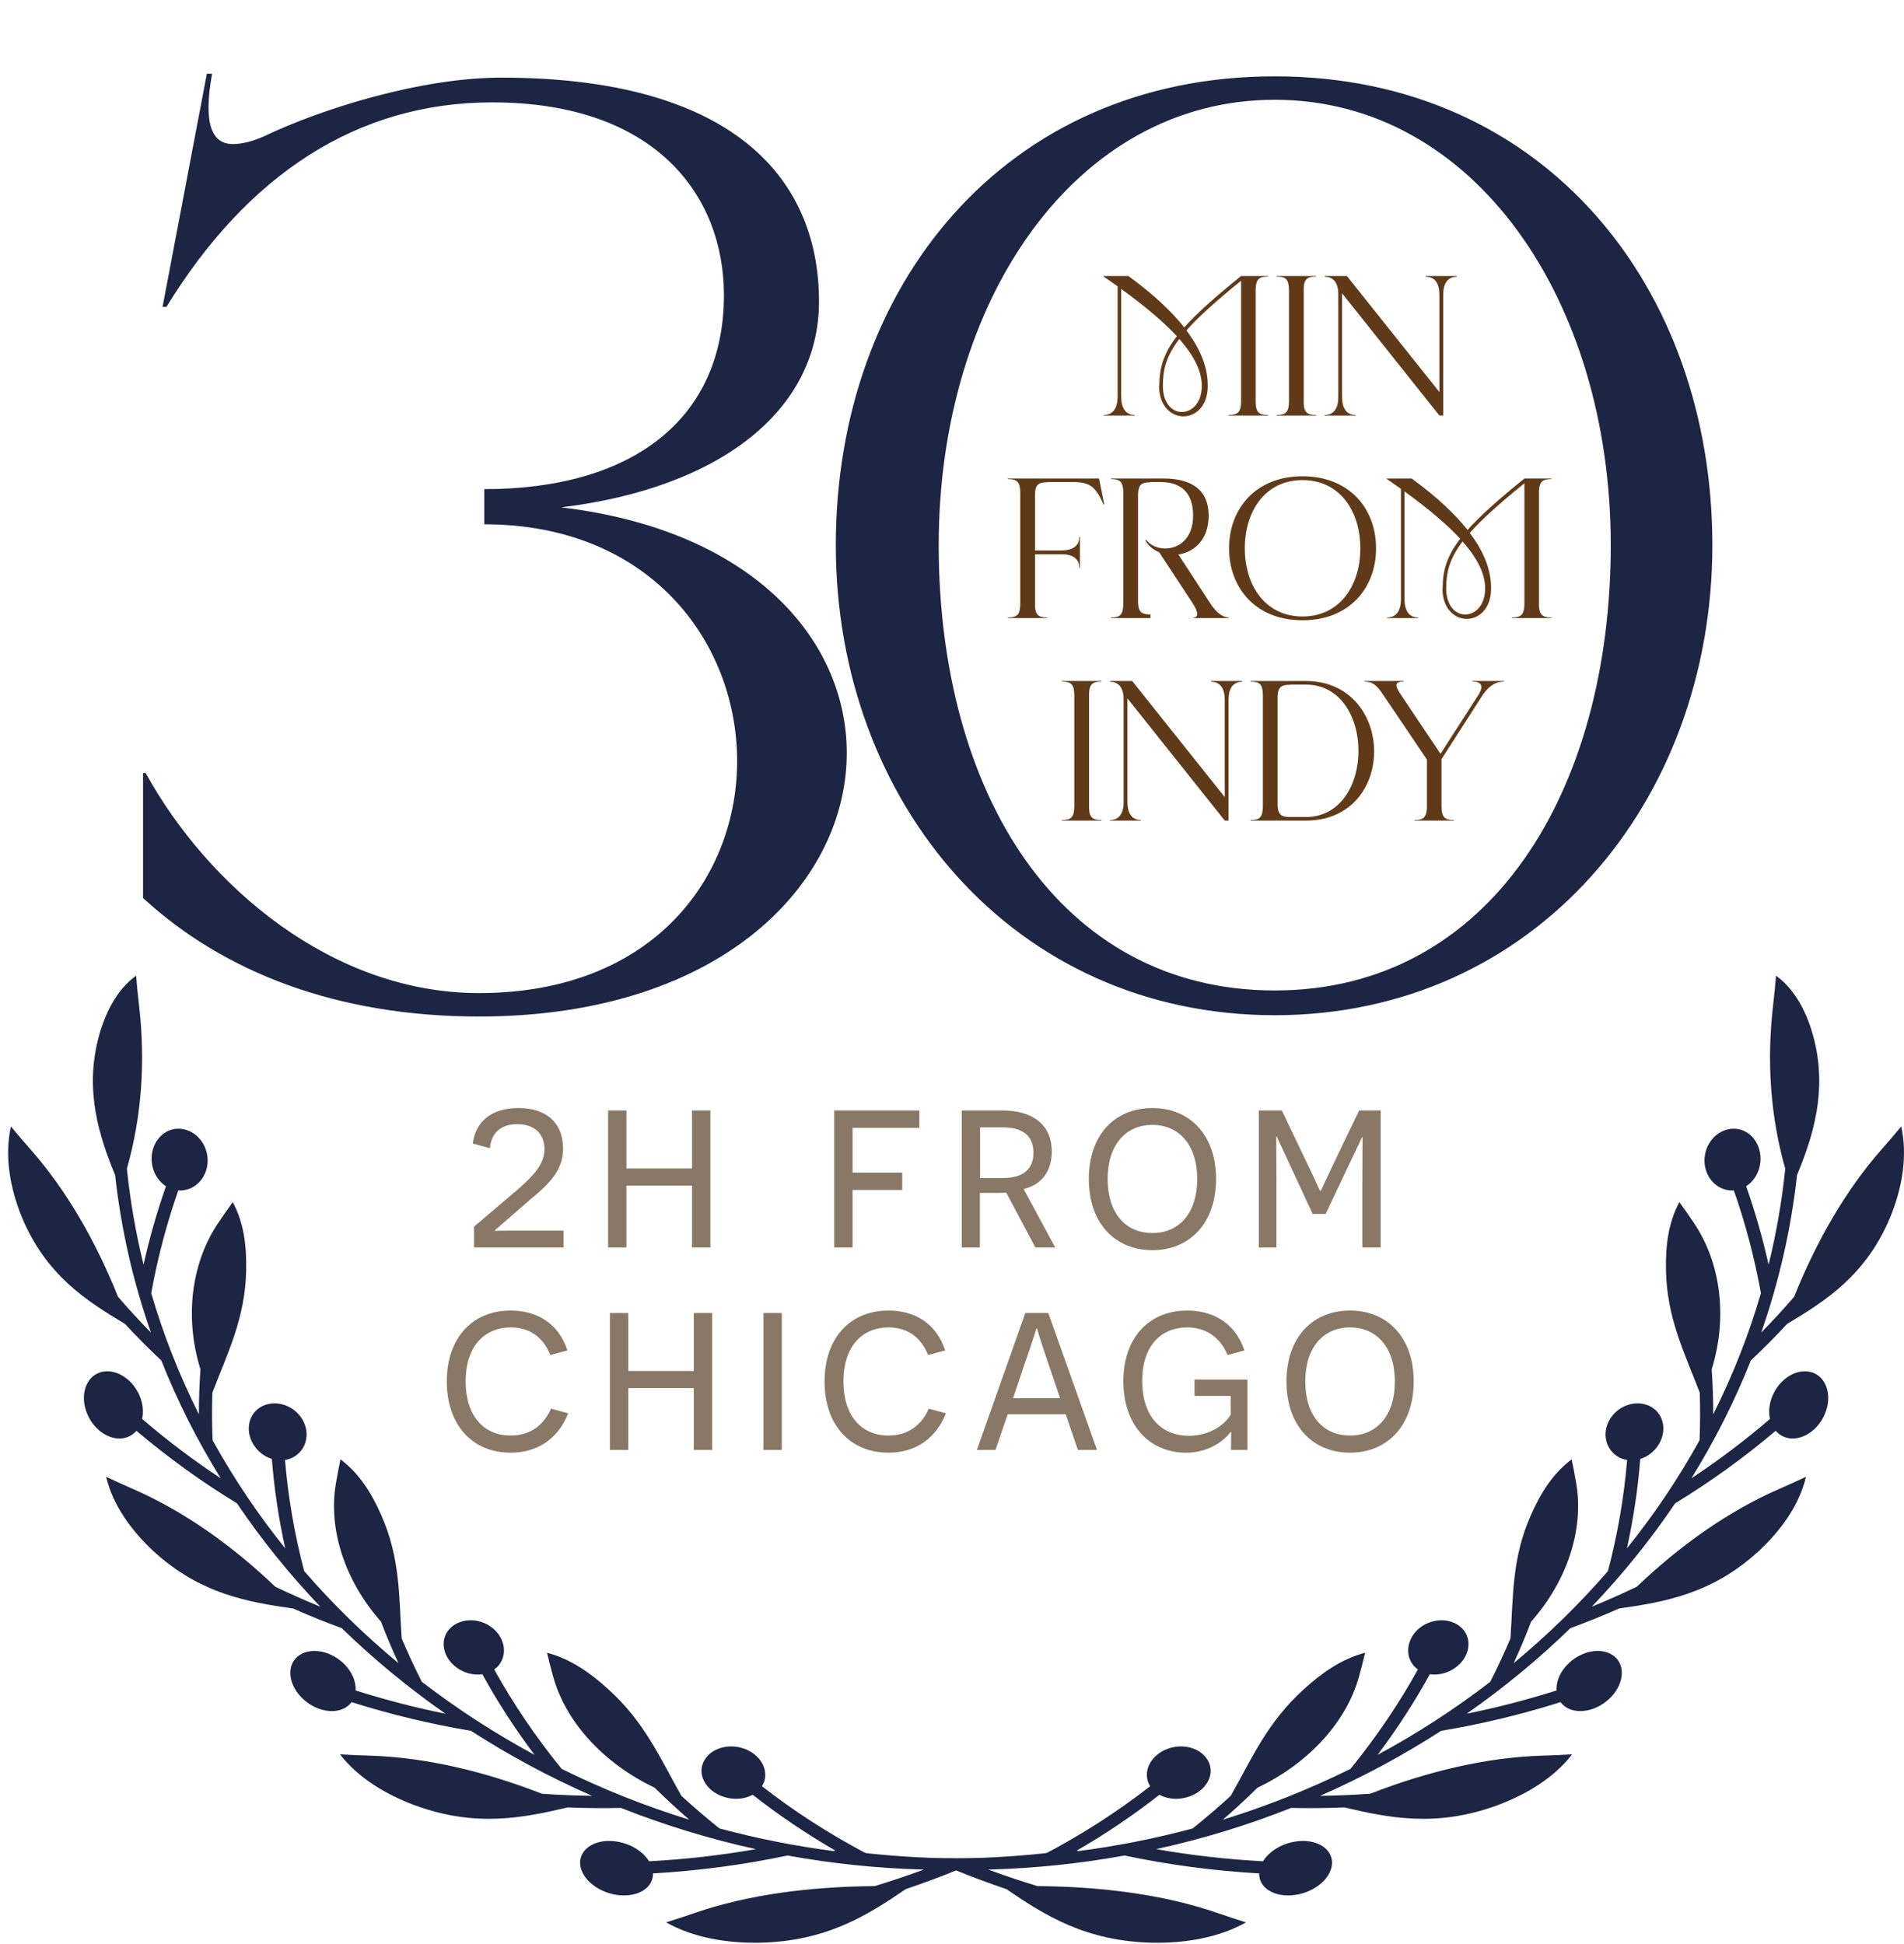 <svg width="188" height="192" viewBox="0 0 188 192" fill="none" xmlns="http://www.w3.org/2000/svg">
<path d="M33.724 160.787C32.123 160.197 30.526 159.555 28.937 158.853C24.462 158.216 19.755 157.408 15.172 153.208C12.982 151.181 11.138 148.652 10.478 145.844C11.368 146.267 12.264 146.673 13.159 147.061C18.206 149.269 22.955 152.664 27.183 156.701C28.656 157.408 30.139 158.064 31.628 158.673C28.592 155.493 25.835 152.079 23.398 148.466C19.986 146.389 16.656 144.001 13.472 141.302C13.255 141.554 12.984 141.759 12.661 141.894C11.276 142.481 9.432 141.52 8.637 139.697C7.84 137.878 8.441 135.994 9.882 135.535C11.326 135.075 13.024 136.106 13.766 137.795C14.116 138.6 14.192 139.421 14.036 140.133C16.539 142.285 19.138 144.237 21.795 145.996C19.501 142.295 17.533 138.406 15.927 134.361C14.704 133.21 13.506 132.004 12.341 130.748C8.494 128.445 4.5 125.897 2.126 120.125C1.003 117.346 0.428 114.206 1.074 111.241C1.7 112.004 2.335 112.748 2.982 113.473C6.611 117.588 9.488 122.667 11.652 128.065C12.706 129.292 13.79 130.469 14.902 131.601C13.156 126.614 11.957 121.408 11.366 116.044C9.734 112.113 8.425 107.759 9.66 102.735C10.301 100.14 11.514 97.736 13.443 96.355C13.517 97.329 13.61 98.291 13.723 99.245C14.383 104.847 13.986 110.288 12.529 115.423C12.86 118.642 13.414 121.803 14.174 124.896C14.764 122.247 15.506 119.662 16.388 117.152C15.639 116.671 15.082 115.802 14.984 114.761C14.815 113.011 15.991 111.526 17.517 111.47C19.043 111.414 20.333 112.689 20.489 114.296C20.643 115.903 19.612 117.351 18.1 117.55C17.933 117.572 17.768 117.572 17.604 117.561C16.462 120.821 15.565 124.213 14.931 127.709C16.137 131.845 17.718 135.846 19.639 139.674C19.639 138.181 19.692 136.698 19.792 135.232C18.187 130.07 18.91 124.672 21.551 120.77C22.017 120.074 22.494 119.389 22.982 118.717C24.1 120.794 24.349 123.089 24.306 125.403C24.237 130.163 22.439 133.678 20.971 137.54C20.921 139.089 20.926 140.656 20.99 142.234C23.061 145.985 25.464 149.556 28.163 152.916C27.509 149.943 27.072 146.989 26.844 144.083C26.113 143.857 25.429 143.345 24.998 142.612C24.134 141.151 24.608 139.437 25.983 138.829C27.361 138.218 29.061 138.839 29.856 140.178C30.648 141.52 30.285 143.167 28.982 143.9C28.717 144.046 28.433 144.139 28.142 144.184C28.441 147.789 29.064 151.46 30.033 155.155C32.863 158.418 35.978 161.462 39.345 164.251C38.717 162.886 38.142 161.518 37.617 160.147C33.988 156.045 32.396 150.934 33.172 146.479C33.305 145.688 33.456 144.901 33.617 144.123C35.509 145.539 36.696 147.494 37.623 149.585C39.551 153.888 39.382 157.751 39.663 161.81C40.269 163.242 40.931 164.671 41.657 166.095C45.135 168.77 48.855 171.185 52.778 173.304C50.823 170.701 49.106 168.037 47.623 165.343C46.794 165.468 45.853 165.25 45.077 164.679C43.676 163.645 43.4 161.903 44.407 160.846C45.416 159.788 47.233 159.743 48.518 160.689C49.803 161.637 50.161 163.287 49.271 164.432C49.136 164.602 48.977 164.748 48.802 164.875C50.651 168.215 52.868 171.509 55.461 174.694C59.477 176.678 63.689 178.362 68.063 179.712C66.871 178.681 65.732 177.626 64.643 176.553C59.472 174.085 55.806 169.939 54.611 165.553C54.394 164.774 54.195 163.996 54.012 163.22C56.349 163.837 58.28 165.207 60.036 166.801C63.673 170.074 65.218 173.706 67.276 177.348C68.473 178.447 69.729 179.523 71.04 180.572C74.802 181.585 78.672 182.35 82.632 182.849C79.634 181.122 76.863 179.242 74.32 177.247C73.588 177.648 72.606 177.77 71.634 177.502C69.875 177.021 68.889 175.491 69.395 174.162C69.901 172.832 71.591 172.167 73.202 172.608C74.812 173.049 75.853 174.46 75.493 175.831C75.438 176.035 75.347 176.227 75.236 176.404C78.404 178.872 81.93 181.16 85.814 183.192C92.285 183.768 98.969 183.635 105.774 182.708C106.254 182.642 106.688 182.836 106.741 183.144C106.794 183.452 106.442 183.76 105.952 183.827C102.105 184.353 98.296 184.626 94.54 184.663C92.865 185.346 91.159 185.984 89.424 186.571C85.66 189.14 81.602 191.732 74.961 191.86C71.774 191.908 68.46 191.368 65.774 189.849C66.73 189.551 67.676 189.241 68.608 188.916C73.888 187.099 79.97 186.321 86.362 186.268C88.01 185.769 89.628 185.224 91.22 184.637C86.635 184.515 82.139 184.042 77.766 183.248C73.477 184.153 69.03 184.751 64.471 185.014C64.476 185.248 64.442 185.482 64.357 185.707C63.864 187.041 61.824 187.599 59.851 186.868C57.875 186.138 56.828 184.438 57.461 183.157C58.097 181.874 60.063 181.449 61.898 182.127C62.889 182.493 63.657 183.112 64.092 183.816C67.686 183.625 71.21 183.221 74.64 182.618C70.041 181.609 65.588 180.24 61.318 178.548C59.581 178.585 57.824 178.57 56.055 178.498C51.655 179.531 46.974 180.49 40.984 178.296C38.113 177.231 35.358 175.581 33.572 173.254C34.566 173.315 35.554 173.358 36.537 173.384C42.084 173.557 47.872 174.954 53.509 177.146C55.17 177.263 56.823 177.332 58.46 177.353C54.272 175.517 50.275 173.365 46.502 170.932C42.598 170.281 38.653 169.341 34.714 168.1C34.659 168.175 34.6 168.246 34.531 168.313C33.514 169.36 31.437 169.171 29.959 167.821C28.481 166.475 28.248 164.557 29.371 163.606C30.497 162.652 32.468 162.944 33.84 164.193C34.725 165 35.167 166.028 35.114 166.947C38.073 167.883 41.037 168.648 43.986 169.243C40.317 166.684 36.886 163.85 33.724 160.776V160.787Z" fill="#1D2545"/>
<path d="M155.078 160.787C156.678 160.197 158.275 159.555 159.864 158.853C164.339 158.216 169.046 157.408 173.629 153.208C175.819 151.181 177.663 148.652 178.323 145.845C177.43 146.267 176.537 146.673 175.642 147.061C170.596 149.269 165.846 152.664 161.618 156.702C160.145 157.408 158.662 158.064 157.173 158.673C160.209 155.493 162.966 152.079 165.403 148.466C168.815 146.389 172.145 144.001 175.329 141.302C175.547 141.554 175.817 141.759 176.14 141.894C177.525 142.481 179.369 141.52 180.164 139.697C180.961 137.878 180.36 135.994 178.919 135.535C177.475 135.075 175.777 136.106 175.035 137.795C174.686 138.6 174.609 139.421 174.765 140.133C172.262 142.285 169.663 144.237 167.006 145.996C169.3 142.295 171.268 138.406 172.874 134.361C174.098 133.21 175.295 132.004 176.46 130.748C180.307 128.445 184.301 125.897 186.675 120.125C187.801 117.346 188.376 114.206 187.729 111.241C187.104 112.004 186.468 112.748 185.822 113.473C182.193 117.588 179.316 122.667 177.152 128.065C176.098 129.292 175.014 130.469 173.901 131.601C175.647 126.614 176.847 121.408 177.438 116.044C179.07 112.113 180.378 107.759 179.144 102.735C178.503 100.14 177.29 97.736 175.361 96.355C175.287 97.329 175.194 98.291 175.08 99.245C174.421 104.847 174.818 110.288 176.275 115.423C175.944 118.642 175.39 121.803 174.63 124.896C174.039 122.247 173.298 119.662 172.415 117.152C173.165 116.671 173.721 115.803 173.819 114.761C173.989 113.011 172.813 111.526 171.287 111.47C169.761 111.414 168.471 112.689 168.315 114.296C168.161 115.903 169.192 117.351 170.704 117.55C170.871 117.572 171.035 117.572 171.199 117.561C172.341 120.821 173.239 124.213 173.872 127.709C172.667 131.845 171.086 135.846 169.165 139.674C169.165 138.181 169.112 136.698 169.011 135.232C170.617 130.07 169.894 124.672 167.252 120.77C166.786 120.074 166.309 119.389 165.822 118.717C164.704 120.794 164.455 123.089 164.497 125.403C164.566 130.163 166.365 133.678 167.833 137.54C167.883 139.089 167.878 140.656 167.814 142.234C165.743 145.985 163.34 149.556 160.641 152.916C161.295 149.943 161.732 146.989 161.96 144.083C162.691 143.857 163.374 143.345 163.806 142.612C164.67 141.151 164.195 139.437 162.821 138.829C161.443 138.218 159.742 138.839 158.948 140.178C158.156 141.52 158.519 143.167 159.822 143.9C160.087 144.046 160.37 144.139 160.662 144.184C160.362 147.789 159.74 151.46 158.77 155.155C155.941 158.418 152.826 161.462 149.459 164.251C150.087 162.886 150.662 161.518 151.186 160.147C154.815 156.045 156.407 150.934 155.631 146.479C155.499 145.688 155.348 144.901 155.186 144.123C153.295 145.539 152.108 147.494 151.181 149.585C149.252 153.888 149.422 157.751 149.141 161.81C148.534 163.242 147.872 164.671 147.146 166.095C143.668 168.77 139.949 171.185 136.026 173.304C137.981 170.701 139.697 168.037 141.181 165.343C142.01 165.468 142.95 165.25 143.727 164.679C145.128 163.646 145.403 161.903 144.397 160.846C143.387 159.788 141.57 159.743 140.285 160.689C139.001 161.637 138.643 163.287 139.533 164.432C139.668 164.602 139.827 164.748 140.002 164.875C138.153 168.215 135.936 171.509 133.342 174.694C129.326 176.678 125.115 178.362 120.741 179.712C121.933 178.681 123.072 177.627 124.161 176.553C129.332 174.085 132.998 169.939 134.193 165.553C134.41 164.775 134.609 163.996 134.791 163.22C132.455 163.837 130.524 165.208 128.768 166.801C125.13 170.074 123.586 173.706 121.528 177.348C120.33 178.447 119.075 179.523 117.764 180.573C114.002 181.585 110.132 182.35 106.171 182.849C109.17 181.122 111.941 179.242 114.484 177.247C115.215 177.648 116.198 177.77 117.17 177.502C118.929 177.021 119.915 175.491 119.409 174.162C118.903 172.832 117.213 172.167 115.602 172.608C113.991 173.049 112.95 174.46 113.311 175.831C113.366 176.035 113.454 176.227 113.567 176.405C110.399 178.872 106.873 181.16 102.99 183.192C96.518 183.768 89.835 183.635 83.03 182.708C82.55 182.642 82.116 182.836 82.063 183.144C82.01 183.452 82.362 183.76 82.852 183.827C86.698 184.353 90.508 184.626 94.264 184.663C95.938 185.346 97.644 185.984 99.379 186.571C103.144 189.14 107.202 191.732 113.843 191.86C117.03 191.908 120.344 191.368 123.03 189.849C122.073 189.551 121.128 189.241 120.195 188.916C114.916 187.099 108.834 186.321 102.442 186.268C100.794 185.769 99.175 185.224 97.583 184.637C102.169 184.515 106.664 184.042 111.038 183.248C115.326 184.153 119.774 184.751 124.333 185.014C124.328 185.248 124.362 185.482 124.447 185.707C124.94 187.041 126.979 187.599 128.953 186.868C130.929 186.138 131.975 184.438 131.342 183.157C130.707 181.874 128.741 181.449 126.905 182.127C125.915 182.493 125.146 183.112 124.712 183.816C121.117 183.625 117.594 183.221 114.164 182.618C118.762 181.609 123.215 180.24 127.485 178.548C129.223 178.585 130.979 178.57 132.749 178.498C137.149 179.531 141.83 180.49 147.819 178.296C150.691 177.231 153.446 175.581 155.231 173.254C154.238 173.315 153.25 173.358 152.267 173.384C146.72 173.557 140.932 174.954 135.295 177.146C133.634 177.263 131.981 177.332 130.344 177.353C134.532 175.517 138.529 173.366 142.301 170.932C146.206 170.281 150.15 169.341 154.089 168.1C154.145 168.175 154.203 168.247 154.272 168.313C155.289 169.36 157.366 169.171 158.844 167.821C160.323 166.475 160.553 164.557 159.433 163.606C158.307 162.652 156.336 162.944 154.964 164.193C154.079 165 153.637 166.028 153.689 166.948C150.731 167.883 147.766 168.648 144.818 169.243C148.487 166.685 151.917 163.85 155.08 160.777L155.078 160.787Z" fill="#1D2545"/>
<path d="M55.405 50.106C96.558 54.993 91.671 100.389 47.303 100.389C33.285 100.389 22.097 96.017 14.123 88.687V76.341H14.381C20.554 87.529 32.771 98.075 47.303 98.075C81.897 98.075 80.482 51.778 47.817 51.778V48.306C62.478 48.306 71.48 41.361 71.48 29.144C71.48 19.37 64.793 10.111 48.589 10.111C35.214 10.111 24.412 17.312 16.438 30.301H16.052L20.425 7.281H20.939C20.039 12.297 20.939 14.226 22.997 14.226C23.897 14.226 24.926 13.969 26.084 13.454C31.742 10.754 41.516 7.667 49.489 7.667C71.995 7.667 80.868 17.312 80.868 29.787C80.868 40.461 71.223 48.177 55.405 50.106ZM125.867 7.539C152.488 7.539 169.077 28.372 169.077 53.835C169.077 79.299 151.459 100.261 125.867 100.261C100.146 100.261 82.528 79.299 82.528 53.835C82.528 28.372 99.118 7.539 125.867 7.539ZM125.867 97.817C147.215 97.817 159.046 78.013 159.046 53.835C159.046 29.658 145.543 9.853 125.867 9.853C106.191 9.853 92.687 29.658 92.687 53.835C92.687 78.013 104.39 97.817 125.867 97.817Z" fill="#1D2545"/>
<path d="M123.982 28.456V39.801C124.021 40.746 124.356 40.982 125.203 40.982V41.041H121.303V40.982C122.209 40.982 122.544 40.726 122.544 39.584V27.727C120.043 29.756 118.309 31.312 117.147 32.632C118.802 34.818 119.255 36.63 119.255 38.107C119.255 40.116 118.053 41.12 116.852 41.12C115.651 41.12 114.449 40.116 114.449 38.107H114.469C114.469 36.334 114.902 34.897 116.202 33.203C114.942 31.844 113.149 30.307 110.707 28.535V39.17C110.707 40.313 111.16 40.982 112.046 40.982V41.041H108.993V40.982C109.88 40.982 110.333 40.333 110.352 39.23V28.279C109.88 27.944 109.407 27.609 108.915 27.274V27.255H111.416C113.976 29.126 115.729 30.82 116.931 32.336C118.172 30.938 119.964 29.342 122.524 27.274H122.544V27.255H125.203V27.314C124.376 27.314 124.041 27.53 123.982 28.456ZM118.664 38.107C118.664 36.768 118.014 35.271 116.438 33.478C115.158 35.172 114.823 36.492 114.823 38.087V38.107C114.823 39.84 115.749 40.687 116.694 40.687C117.679 40.687 118.664 39.801 118.664 38.107ZM126.051 41.041V40.982C126.957 40.982 127.272 40.726 127.272 39.584V28.712C127.272 27.57 126.957 27.314 126.051 27.314V27.255H129.951V27.314C129.124 27.314 128.769 27.53 128.73 28.456V39.86C128.769 40.766 129.124 40.982 129.951 40.982V41.041H126.051ZM142.502 29.145V41.041H142.127L132.516 28.968V39.17C132.516 40.313 132.949 40.982 133.855 40.982V41.041H130.802V40.982C131.689 40.982 132.142 40.333 132.142 39.23V29.086C132.142 27.964 131.689 27.333 130.802 27.333V27.255H132.989L142.127 38.717V29.086C142.108 27.964 141.674 27.333 140.788 27.333V27.255H143.841V27.333C142.935 27.333 142.502 28.003 142.502 29.145ZM103.418 47.629C102.59 47.629 102.236 47.826 102.197 48.751V54.365H104.757C105.899 54.365 106.569 53.931 106.569 53.025H106.628V56.078H106.569C106.569 55.192 105.939 54.739 104.816 54.739H102.197V59.899C102.256 60.766 102.59 60.982 103.398 60.982V61.041H99.518V60.982C100.424 60.982 100.739 60.726 100.739 59.584V48.712C100.739 47.57 100.424 47.314 99.518 47.314V47.255H108.519L109.031 49.815H108.952C108.204 48.042 107.573 47.668 106.195 47.609H103.418V47.629ZM119.501 59.584C120.19 60.648 120.84 60.982 121.333 60.982V61.041H117.866V60.982C118.3 60.982 118.378 60.51 117.768 59.584L114.459 54.542C113.888 54.306 113.395 53.912 113.08 53.36L113.179 53.321C113.592 53.872 114.321 54.168 115.05 54.168C116.389 54.168 117.807 53.203 117.807 50.918C117.807 48.712 116.665 47.609 114.617 47.609H113.592V47.629C112.765 47.629 112.411 47.826 112.371 48.751V59.545C112.411 60.47 112.765 60.687 113.592 60.687V61.041H109.693V60.982C110.599 60.982 110.914 60.726 110.914 59.584V48.712C110.914 47.57 110.599 47.314 109.693 47.314V47.255H114.873C117.748 47.255 119.344 48.456 119.344 50.918C119.344 53.321 117.886 54.542 116.35 54.759L119.501 59.584ZM128.605 47.038C133.253 47.038 135.872 50.248 135.872 54.148C135.872 58.048 133.253 61.258 128.605 61.258C123.976 61.258 121.357 58.048 121.357 54.148C121.357 50.248 123.976 47.038 128.605 47.038ZM128.605 60.884C132.268 60.884 134.317 57.851 134.317 54.148C134.317 50.445 132.268 47.412 128.605 47.412C124.961 47.412 122.913 50.445 122.913 54.148C122.913 57.851 124.961 60.884 128.605 60.884ZM151.958 48.456V59.801C151.997 60.746 152.332 60.982 153.179 60.982V61.041H149.279V60.982C150.185 60.982 150.52 60.726 150.52 59.584V47.727C148.019 49.756 146.285 51.312 145.123 52.632C146.778 54.818 147.231 56.63 147.231 58.107C147.231 60.116 146.029 61.12 144.828 61.12C143.626 61.12 142.425 60.116 142.425 58.107H142.445C142.445 56.334 142.878 54.897 144.178 53.203C142.917 51.844 141.125 50.307 138.683 48.535V59.17C138.683 60.313 139.136 60.982 140.022 60.982V61.041H136.969V60.982C137.856 60.982 138.309 60.333 138.328 59.23V48.279C137.856 47.944 137.383 47.609 136.891 47.274V47.255H139.392C141.952 49.126 143.705 50.819 144.907 52.336C146.147 50.938 147.94 49.342 150.5 47.274H150.52V47.255H153.179V47.314C152.352 47.314 152.017 47.53 151.958 48.456ZM146.64 58.107C146.64 56.768 145.99 55.271 144.414 53.478C143.134 55.172 142.799 56.492 142.799 58.087V58.107C142.799 59.84 143.725 60.687 144.67 60.687C145.655 60.687 146.64 59.801 146.64 58.107ZM104.855 81.041V80.982C105.761 80.982 106.076 80.726 106.076 79.584V68.712C106.076 67.57 105.761 67.314 104.855 67.314V67.255H108.755V67.314C107.928 67.314 107.573 67.53 107.534 68.456V79.86C107.573 80.766 107.928 80.982 108.755 80.982V81.041H104.855ZM121.306 69.145V81.041H120.932L111.32 68.968V79.17C111.32 80.313 111.753 80.982 112.659 80.982V81.041H109.607V80.982C110.493 80.982 110.946 80.332 110.946 79.23V69.086C110.946 67.964 110.493 67.333 109.607 67.333V67.255H111.793L120.932 78.717V69.086C120.912 67.964 120.479 67.333 119.592 67.333V67.255H122.645V67.333C121.739 67.333 121.306 68.003 121.306 69.145ZM128.93 67.255C137.812 67.255 138.049 81.041 128.93 81.041H123.474V80.982C124.38 80.982 124.695 80.726 124.695 79.584V68.712C124.695 67.57 124.38 67.314 123.474 67.314V67.255H128.93ZM128.93 80.687C135.882 80.687 135.862 67.609 128.93 67.609H127.374V67.629C126.546 67.629 126.192 67.826 126.152 68.751V79.545C126.192 80.47 126.546 80.687 127.374 80.687H128.93ZM146.351 68.712L142.333 74.975V79.584C142.333 80.726 142.648 80.982 143.554 80.982V81.041H139.674V80.982C140.501 80.982 140.836 80.766 140.895 79.801V75.015L136.345 68.279C135.853 67.629 135.479 67.314 134.73 67.314V67.255H138.591V67.314C137.685 67.314 137.685 67.688 138.394 68.712L142.234 74.444L145.937 68.692C146.548 67.747 146.292 67.314 145.386 67.314V67.255H148.497V67.314C147.591 67.314 146.922 67.845 146.351 68.712Z" fill="#603A18"/>
<path d="M46.802 123.198V121.144L51.175 117.424C52.794 115.998 53.76 114.911 53.76 113.486C53.76 112.06 52.866 111.022 51.054 111.022C49.194 111.022 48.469 112.181 48.373 113.389L46.681 112.93C47.02 110.393 48.952 109.427 51.199 109.427C53.953 109.427 55.596 110.901 55.596 113.413C55.596 115.491 54.412 116.771 52.359 118.463L48.856 121.507L48.88 121.555C48.977 121.555 49.701 121.531 50.716 121.531H55.644V123.198H46.802ZM70.142 123.198H68.33V117.086H61.856V123.198H60.044V109.669H61.856V115.394H68.33V109.669H70.142V123.198ZM90.778 111.384H84.183V115.805H89.087V117.52H84.183V123.198H82.371V109.669H90.778V111.384ZM102.234 123.198L99.359 117.786C98.876 117.81 98.32 117.81 98.054 117.81H96.75V123.198H94.962V109.669H98.972C102.089 109.669 103.853 111.167 103.853 113.727C103.853 115.805 102.717 117.037 101.074 117.424L104.191 123.198H102.234ZM96.774 116.337H99.021C100.953 116.337 102.041 115.539 102.041 113.848C102.041 112.085 100.905 111.336 98.972 111.336H96.774V116.337ZM107.51 116.433C107.51 112.036 110.119 109.427 113.791 109.427C117.439 109.427 120.072 112.036 120.072 116.433C120.072 120.83 117.439 123.464 113.791 123.464C110.119 123.464 107.51 120.83 107.51 116.433ZM109.37 116.433C109.37 119.864 111.182 121.772 113.791 121.772C116.376 121.772 118.212 119.864 118.212 116.433C118.212 113.027 116.376 111.094 113.791 111.094C111.182 111.094 109.37 113.027 109.37 116.433ZM134.516 123.198V116.796C134.516 114.911 134.54 112.326 134.54 112.302H134.491L130.892 119.888H129.611L126.06 112.23H126.012C126.012 112.254 126.036 114.863 126.036 116.723V123.198H124.296V109.669H126.567L129.031 114.815C129.901 116.602 130.312 117.593 130.336 117.593H130.409C130.433 117.593 130.868 116.602 131.737 114.79L134.201 109.669H136.327V123.198H134.516ZM54.41 139.115L56.101 139.574C55.183 141.917 53.25 143.464 50.424 143.464C46.703 143.464 44.118 140.806 44.118 136.433C44.118 132.06 46.703 129.427 50.424 129.427C52.864 129.427 55.111 130.563 56.029 133.365L54.337 133.824C54.048 133.099 53.13 131.094 50.448 131.094C47.718 131.094 45.978 133.099 45.978 136.409C45.978 139.864 47.79 141.772 50.424 141.772C52.429 141.772 53.709 140.685 54.41 139.115ZM70.319 143.198H68.507V137.086H62.033V143.198H60.221V129.669H62.033V135.394H68.507V129.669H70.319V143.198ZM75.383 143.198V129.669H77.195V143.198H75.383ZM91.711 139.115L93.402 139.574C92.484 141.917 90.551 143.464 87.725 143.464C84.004 143.464 81.419 140.806 81.419 136.433C81.419 132.06 84.004 129.427 87.725 129.427C90.165 129.427 92.412 130.563 93.33 133.365L91.639 133.824C91.349 133.099 90.431 131.094 87.749 131.094C85.019 131.094 83.279 133.099 83.279 136.409C83.279 139.864 85.091 141.772 87.725 141.772C89.73 141.772 91.01 140.685 91.711 139.115ZM105.226 139.671H99.5L98.292 143.198H96.456L101.239 129.669H103.51L108.318 143.198H106.434L105.226 139.671ZM104.67 138.076L103.631 135.008C102.81 132.64 102.399 131.239 102.399 131.191H102.327C102.327 131.239 101.868 132.713 101.022 135.129L100.032 138.076H104.67ZM123.167 143.198H121.549C121.549 141.821 121.573 141.458 121.573 141.41H121.525C120.945 142.159 119.519 143.464 117.103 143.464C113.504 143.464 110.919 140.758 110.919 136.409C110.919 132.012 113.552 129.427 117.2 129.427C119.592 129.427 121.911 130.49 122.877 133.365L121.21 133.824C120.703 132.568 119.519 131.094 117.248 131.094C114.543 131.094 112.779 133.027 112.779 136.361C112.779 139.815 114.591 141.797 117.418 141.797C119.471 141.797 121.041 140.637 121.525 139.671V137.859H117.949V136.24H123.167V143.198ZM127.025 136.433C127.025 132.036 129.634 129.427 133.306 129.427C136.954 129.427 139.588 132.036 139.588 136.433C139.588 140.83 136.954 143.464 133.306 143.464C129.634 143.464 127.025 140.83 127.025 136.433ZM128.885 136.433C128.885 139.864 130.697 141.772 133.306 141.772C135.891 141.772 137.727 139.864 137.727 136.433C137.727 133.027 135.891 131.094 133.306 131.094C130.697 131.094 128.885 133.027 128.885 136.433Z" fill="#8A7866"/>
</svg>
